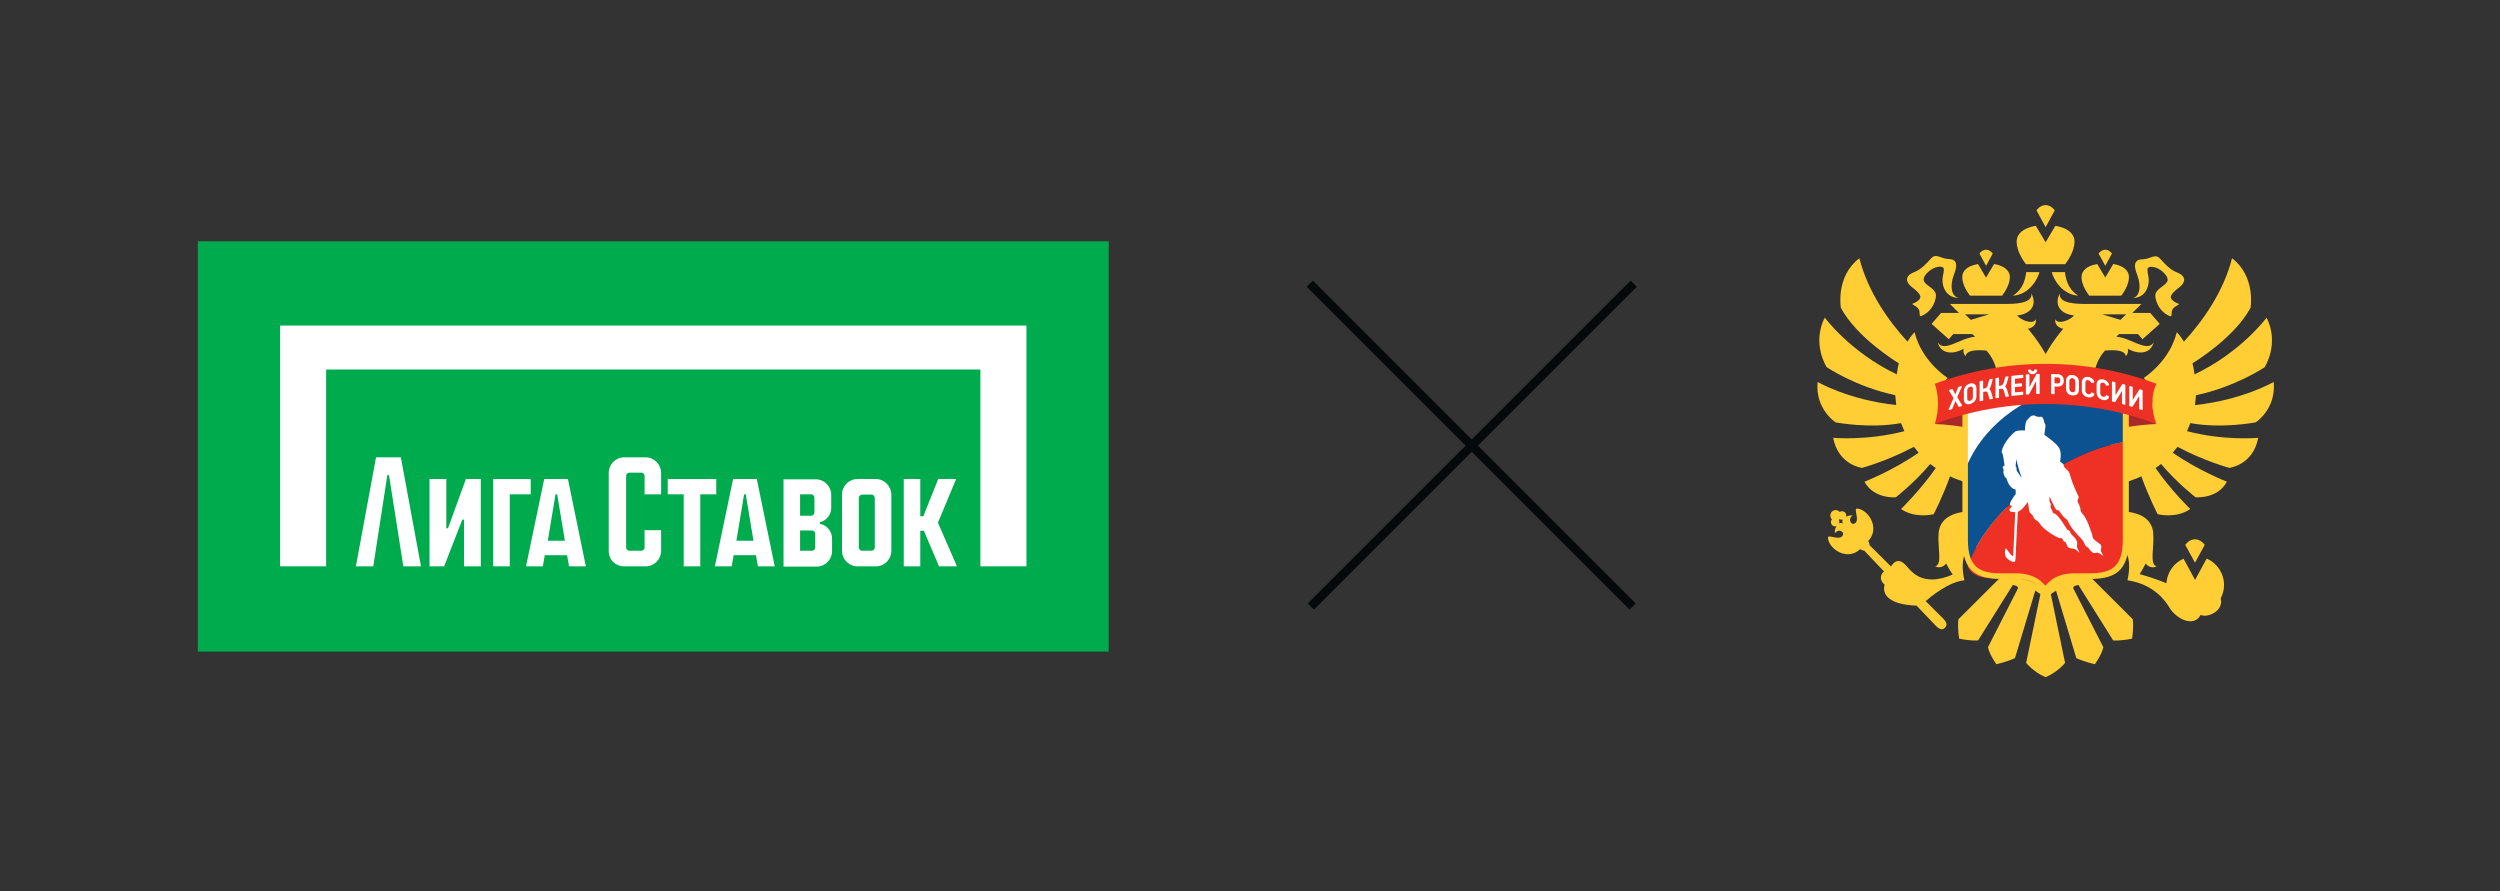 <?xml version="1.0" encoding="UTF-8"?> <svg xmlns="http://www.w3.org/2000/svg" width="1150" height="410" viewBox="0 0 1150 410" fill="none"><rect x="0" y="0" width="1150" height="410" fill="#333333" stroke="none"/> <g clip-path="url(#clip0_517_2350)"> <rect x="91" y="111" width="419" height="188.726" fill="#00AB4E"></rect> <path d="M297.012 210.38H287.12C283.188 210.38 280.017 213.577 280.017 217.541V253.349C280.017 257.57 283.061 260.511 287.12 260.511H297.012C300.944 260.511 304.115 257.314 304.115 253.349V243.886H296.505V251.815C296.505 252.71 295.744 253.349 294.983 253.349H289.529C288.642 253.349 288.008 252.582 288.008 251.815V218.948C288.008 218.053 288.769 217.414 289.529 217.414H294.983C295.871 217.414 296.505 218.181 296.505 218.948V227.389H304.115V217.541C304.115 213.705 300.944 210.38 297.012 210.38Z" fill="white"></path> <path d="M329.48 220.354H307.158V227.388H314.514V260.511H322.124V227.388H329.48V220.354Z" fill="white"></path> <path d="M206.077 242.99H205.316V220.354H197.58V260.511H204.301L212.672 239.026H213.433V260.511H221.169V220.354H214.321L206.077 242.99Z" fill="white"></path> <path d="M172.975 210.38L163.717 260.511H171.707L178.175 218.565H178.936L185.531 260.511H193.648L184.39 210.38H172.975Z" fill="white"></path> <path d="M337.217 220.354L328.846 260.511H336.582L337.47 255.395H347.743L348.631 260.511H356.367L348.124 220.354H337.217ZM338.738 248.745L342.29 227.388H343.051L346.602 248.745H338.738Z" fill="white"></path> <path d="M250.34 220.354L241.969 260.511H249.706L250.594 255.395H260.867L261.754 260.511H269.491L261.247 220.354H250.34ZM251.989 248.745L255.54 227.388H256.301L259.852 248.745H251.989Z" fill="white"></path> <path d="M244.125 220.354H226.877V260.511H234.486V227.388H244.125V220.354Z" fill="white"></path> <path d="M402.913 220.354H394.416C390.484 220.354 387.313 223.552 387.313 227.516V253.349C387.313 257.313 390.484 260.511 394.416 260.511H402.913C406.845 260.511 410.015 257.313 410.015 253.349V227.644C410.015 223.68 406.845 220.354 402.913 220.354ZM402.406 251.814C402.406 252.71 401.645 253.349 400.884 253.349H396.572C395.684 253.349 395.05 252.582 395.05 251.814V229.051C395.05 228.156 395.811 227.516 396.572 227.516H400.884C401.772 227.516 402.406 228.283 402.406 229.179V251.814Z" fill="white"></path> <path d="M128.839 149.762V260.511H150.019V169.968H450.981V260.511H472.161V149.762H128.839Z" fill="white"></path> <path d="M439.82 220.354H431.576L424.727 237.491H423.332V220.354H415.723V260.511H423.332V244.141H424.981L431.957 260.511H440.2L431.449 240.433L439.82 220.354Z" fill="white"></path> <path d="M377.167 240.944V240.177C380.084 239.537 382.367 236.852 382.367 233.783V227.644C382.367 223.68 379.196 220.482 375.265 220.482H360.426V260.638H375.645C379.577 260.638 382.748 257.441 382.748 253.477V247.85C382.748 244.269 380.338 241.584 377.167 240.944ZM368.036 227.388H373.109C373.996 227.388 374.631 228.156 374.631 228.923V235.701C374.631 236.596 373.87 237.235 373.109 237.235H368.036V227.388ZM375.011 251.814C375.011 252.71 374.25 253.349 373.489 253.349H368.036V244.013H373.489C374.377 244.013 375.011 244.781 375.011 245.548V251.814Z" fill="white"></path> <path d="M603 279L751.492 130.508" stroke="#05090A" stroke-width="4"></path> <path d="M751 279L602.508 130.508" stroke="#05090A" stroke-width="4"></path> <path d="M956.461 260.27C956.461 260.27 956.461 260.2 956.461 260.13L941.121 269.383C941.121 269.383 945.598 267.951 941.121 272.875C940.879 270.43 931.266 264.948 926.407 260.13H925.539V260.27L900.9 284.851C900.344 288.657 901.212 293.755 901.212 293.755C901.212 293.755 905.099 294.768 909.888 294.628L925.886 269.104C925.886 269.104 929.01 269.418 928.108 270.954L914.469 297.701C915.198 301.297 918.356 305.522 918.356 305.522C918.356 305.522 922.867 304.579 926.893 302.729L936.228 271.687L938.588 273.294L932.029 304.928C932.029 304.928 935.395 309.153 940.948 311.493C940.948 311.493 940.948 311.493 940.983 311.493C940.983 311.493 940.983 311.493 941.017 311.493C946.57 309.153 949.936 304.928 949.936 304.928L943.377 273.294L945.772 271.687L955.107 302.729C959.098 304.579 963.644 305.522 963.644 305.522C963.644 305.522 966.768 301.297 967.531 297.701L953.858 270.954C952.956 269.418 956.079 269.104 956.079 269.104L972.077 294.628C976.901 294.768 980.753 293.755 980.753 293.755C980.753 293.755 981.621 288.657 981.066 284.851L956.426 260.27H956.461Z" fill="#FFCE34"></path> <path d="M974.784 153.668H983.495L985.542 156.042L993.455 148.989L989.117 143.961H980.857L985.056 139.806H959.341C955.419 139.806 946.847 139.701 947.507 134.987C944.626 140.679 948.201 144.485 954.066 145.113C952.504 147.138 946.709 149.583 945.39 146.824C945.112 150.735 949.103 151.224 949.103 151.224C949.103 151.224 944.418 156.601 940.982 162.886C937.512 156.566 932.862 151.224 932.862 151.224C932.862 151.224 936.853 150.735 936.575 146.824C935.256 149.618 929.426 147.173 927.899 145.113C933.764 144.485 937.339 140.679 934.458 134.987C935.118 139.701 926.546 139.806 922.624 139.806H896.943L901.142 143.961H892.883L888.545 148.989L896.457 156.042L898.505 153.668H907.216C907.459 153.912 907.736 154.122 907.944 154.331C908.153 154.506 908.326 154.715 908.534 154.89C901.802 155.379 894.098 162.467 891.287 157.369C892.987 163.584 899.373 162.746 903.294 160.407C903.294 160.407 902.635 162.362 904.231 163.829C904.474 160.058 913.775 161.28 913.775 161.28C918.703 166.762 920.438 174.967 917.314 182.16L922.902 178.808C923.11 180.519 923.318 182.963 923.179 185.477H924.915C925.019 183.487 924.915 181.322 924.602 178.878L927.066 175.316C928.073 179.087 928.385 182.649 928.385 185.477H932.654C932.549 182.195 932.064 178.529 931.855 177.097L934.007 174.409C934.007 174.409 935.569 179.611 935.881 185.477H940.011C939.664 181.916 939.074 178.668 938.727 176.888L941.017 176.434L943.308 176.888C942.961 178.668 942.371 181.916 942.024 185.477H946.153C946.466 179.611 948.027 174.409 948.027 174.409L950.179 177.097C949.971 178.529 949.485 182.195 949.381 185.477H953.649C953.649 182.684 953.927 179.087 954.968 175.316L957.432 178.878C957.12 181.287 957.05 183.487 957.12 185.477H958.855C958.716 182.963 958.924 180.519 959.133 178.808L964.72 182.16C961.597 174.967 963.366 166.727 968.294 161.28C968.294 161.28 977.595 160.058 977.838 163.829C979.4 162.362 978.775 160.407 978.775 160.407C982.662 162.746 989.047 163.584 990.748 157.369C987.937 162.467 980.198 155.344 973.5 154.89C973.708 154.715 973.882 154.506 974.09 154.331C974.298 154.122 974.541 153.877 974.784 153.668ZM906.556 147.138L903.953 144.589H915.024L906.556 147.138ZM966.941 144.589H978.011L975.409 147.138L966.941 144.589Z" fill="#FFCE34"></path> <path d="M1037.63 194.277C1037.63 194.277 1047.11 188.201 1045.89 175.701C1045.89 175.701 1031.7 183.976 1009.7 186.35L1010.15 181.811C1028.37 177.97 1041.73 168.927 1041.73 168.927C1041.73 168.927 1048.7 158.207 1042.63 146.126C1042.63 146.126 1030.9 162.048 1009.49 172.209L1009.42 171.825C1009.21 170.149 1008.9 168.578 1008.55 167.111C1009.52 166.518 1027.85 155.344 1035.24 141.587C1035.24 141.587 1037.77 127.236 1026.74 118.786C1022.75 134.394 1013.34 147.558 1004.6 157.16C1002.83 154.262 1001.33 152.795 1001.33 152.795C999.632 159.814 994.809 167.775 986.167 173.85C988.215 176.225 989.603 179.227 989.95 182.614C990.887 191.483 984.501 195.743 975.687 196.686C973.813 196.895 972.043 200.422 970.342 200.003C970.342 200.003 971.696 223.153 972.425 223.083C976.45 222.594 983.252 220.08 985.022 219.103C988.215 228.181 992.518 236.526 992.518 236.526C992.518 236.526 1000.88 238.726 1007.51 234.152C1007.51 234.152 998.452 225.318 991.546 215.297L994.114 213.446C1001.19 221.931 1009.94 228.74 1009.94 228.74C1009.94 228.74 1020 229.682 1024.38 221.582C1024.38 221.582 1011.61 216.658 999.459 208.243L1001.65 205.52C1013.72 212.014 1025.49 215.227 1025.49 215.227C1025.49 215.227 1036.42 213.97 1038.78 201.4C1038.78 201.4 1023.13 202.866 1006.02 198.327L1007.58 194.626C1022.05 197.314 1037.67 194.277 1037.67 194.277H1037.63Z" fill="#FFCE34"></path> <path d="M980.961 137.084C987.59 137.084 988.943 130.485 988.284 127.308C988.041 126.155 987.833 125.073 987.833 124.235C987.833 123.746 987.867 123.292 988.214 123.083C989.29 122.384 991.997 122.629 994.704 124.863C996.335 126.225 997.654 128.181 996.925 129.542C996.439 130.45 995.502 131.149 994.531 131.847C993.42 132.685 992.275 133.488 991.685 134.78C990.713 136.84 992.865 143.579 998.383 145.499C999.354 145.814 998.521 143.474 999.459 142.147C1000.53 140.611 1003.21 139.982 1001.99 139.668C1001.19 139.459 998.834 138.272 998.591 136.84C998.383 135.478 1000.53 133.697 1002.06 132.475L1002.69 131.987C1004.49 130.52 1004.77 129.263 1004.7 128.46C1004.63 127.727 1004.18 126.679 1002.48 125.806C1002.34 125.736 1002.2 125.701 1002.1 125.632C1002.1 125.632 1001.78 125.457 1000.57 124.933C997.966 123.711 995.988 121.581 994.426 119.835C994.114 119.486 993.802 119.172 993.524 118.858C992.136 117.391 990.748 117.915 989.256 118.439C988.353 118.788 987.277 119.137 985.959 119.242C985.681 119.242 984.258 119.416 984.258 119.416C983.703 119.556 983.217 119.766 982.87 120.115C982.245 120.743 982.002 121.651 982.107 122.803C982.245 124.165 982.835 125.736 983.425 127.412C984.64 130.799 984.813 136.351 980.927 137.154L980.961 137.084Z" fill="#FFCE34"></path> <path d="M879.279 131.915L879.904 132.404C881.431 133.591 883.582 135.406 883.374 136.768C883.131 138.2 880.771 139.422 879.973 139.596C878.759 139.911 881.431 140.539 882.507 142.076C883.444 143.402 882.645 145.777 883.582 145.428C889.135 143.507 891.252 136.803 890.315 134.708C889.725 133.451 888.58 132.613 887.469 131.775C886.498 131.077 885.561 130.378 885.075 129.471C884.346 128.109 885.63 126.153 887.296 124.792C890.003 122.557 892.71 122.313 893.785 123.011C894.098 123.22 894.167 123.674 894.167 124.163C894.167 125.036 893.924 126.119 893.681 127.236C893.022 130.413 894.41 137.013 901.004 137.013C897.117 136.21 897.291 130.658 898.505 127.271C899.095 125.595 899.685 124.058 899.824 122.662C899.928 121.509 899.685 120.602 899.06 119.973C898.713 119.624 898.228 119.414 897.672 119.31C897.672 119.31 896.249 119.135 896.006 119.1C894.688 119.03 893.647 118.646 892.71 118.297C891.217 117.773 889.829 117.25 888.441 118.716C888.163 118.995 887.851 119.345 887.539 119.694C885.942 121.44 883.999 123.57 881.361 124.792C880.147 125.35 879.869 125.49 879.869 125.49C879.869 125.49 879.592 125.63 879.453 125.665C877.752 126.538 877.301 127.55 877.232 128.318C877.162 129.121 877.405 130.378 879.244 131.845L879.279 131.915Z" fill="#FFCE34"></path> <path d="M938.172 125.177H932.064C931.439 130.484 929.357 133.871 925.956 136.001C931.821 135.722 936.506 130.729 938.137 125.177H938.172Z" fill="#FFCE34"></path> <path d="M949.901 125.177H943.793C945.425 130.729 950.11 135.687 955.975 136.001C952.574 133.871 950.491 130.484 949.867 125.177H949.901Z" fill="#FFCE34"></path> <path d="M940.879 121.544H949.971C951.047 120.147 954.274 115.608 954.274 111.139C954.274 109.253 953.476 107.682 951.776 106.32C950.943 105.657 949.034 104.47 945.46 103.876L940.983 111.453L936.471 103.876C932.897 104.47 930.988 105.692 930.155 106.32C928.455 107.682 927.657 109.253 927.657 111.139C927.657 115.643 930.884 120.182 931.96 121.544H940.844H940.879Z" fill="#FFCE34"></path> <path d="M945.182 96.754C945.182 96.754 943.586 94.345 940.983 94.345C938.38 94.345 936.784 96.754 936.784 96.754L940.983 104.506L945.182 96.754Z" fill="#FFCE34"></path> <path d="M968.329 136H975.791C976.658 134.848 979.33 131.111 979.33 127.445C979.33 125.874 978.671 124.582 977.283 123.465C976.589 122.941 975.027 121.928 972.112 121.439L968.433 127.655L964.72 121.439C961.805 121.928 960.209 122.941 959.549 123.465C958.196 124.582 957.502 125.874 957.502 127.445C957.502 131.146 960.174 134.882 961.042 136H968.329Z" fill="#FFCE34"></path> <path d="M971.488 116.623C971.488 116.623 970.308 114.877 968.434 114.877C966.56 114.877 965.345 116.623 965.345 116.623L968.434 122.279L971.488 116.623Z" fill="#FFCE34"></path> <path d="M916.655 116.623C916.655 116.623 915.475 114.877 913.601 114.877C911.727 114.877 910.547 116.623 910.547 116.623L913.601 122.279L916.655 116.623Z" fill="#FFCE34"></path> <path d="M913.497 136H920.959C921.861 134.848 924.533 131.111 924.533 127.445C924.533 125.874 923.839 124.582 922.451 123.465C921.757 122.941 920.195 121.963 917.28 121.439L913.567 127.69L909.853 121.439C906.938 121.963 905.342 122.941 904.682 123.465C903.294 124.582 902.635 125.874 902.635 127.445C902.635 131.146 905.307 134.882 906.209 136H913.497Z" fill="#FFCE34"></path> <path d="M844.367 194.277C844.367 194.277 859.984 197.314 874.455 194.626L876.017 198.327C858.908 202.831 843.257 201.4 843.257 201.4C845.651 213.97 856.548 215.227 856.548 215.227C856.548 215.227 868.313 212.014 880.39 205.52L882.576 208.243C870.43 216.658 857.659 221.582 857.659 221.582C862.031 229.682 872.095 228.74 872.095 228.74C872.095 228.74 880.806 221.931 887.886 213.446L890.454 215.297C883.548 225.283 874.49 234.152 874.49 234.152C881.118 238.726 889.482 236.526 889.482 236.526C889.482 236.526 893.82 228.181 897.013 219.103C898.783 220.115 905.585 222.594 909.61 223.083C910.339 223.153 911.693 200.003 911.693 200.003C909.992 200.387 908.187 196.86 906.348 196.686C897.533 195.743 891.148 191.483 892.085 182.614C892.432 179.227 893.82 176.225 895.868 173.85C887.226 167.775 882.403 159.814 880.702 152.795C880.702 152.795 879.175 154.262 877.44 157.16C868.694 147.593 859.324 134.394 855.299 118.786C844.263 127.236 846.796 141.587 846.796 141.587C854.154 155.344 872.512 166.553 873.449 167.111C873.102 168.578 872.79 170.149 872.581 171.825L872.512 172.209C851.134 162.013 839.37 146.091 839.37 146.091C833.297 158.207 840.272 168.892 840.272 168.892C840.272 168.892 853.598 177.935 871.818 181.776L872.269 186.316C850.301 183.976 836.108 175.701 836.108 175.701C834.893 188.201 844.367 194.277 844.367 194.277Z" fill="#FFCE34"></path> <path d="M885.769 276.542C887.712 274.831 896.284 267.603 903.607 266.94C900.518 253.078 907.355 247.945 912.873 254.265C914.816 256.465 915.614 258.874 915.961 260.934L922.659 261.039L923.11 233.35L909.02 233.105C909.506 234.397 909.61 235.2 909.61 235.2C898.123 234.816 893.438 238.483 892.085 243.301C892.085 243.301 892.05 243.511 892.016 243.65C892.016 243.79 891.946 243.93 891.911 244.104C891.842 244.419 891.807 244.698 891.773 245.047C891.773 245.117 891.773 245.222 891.773 245.291C891.148 251.227 893.681 259.957 890.176 260.445C891.773 261.493 893.994 260.864 895.243 259.223C896.18 261.144 897.464 263.134 898.228 264.286C895.521 265.543 891.564 266.591 888.892 266.556C884.624 266.556 881.049 265.299 877.232 260.655C874.872 257.757 872.269 256.744 869.84 260.585C864.322 255.068 859.984 250.773 859.984 250.773C859.984 250.11 859.81 249.447 859.359 248.923C865.12 242.777 859.22 234.188 854.188 233.943C852.384 233.874 856.028 239.949 852.8 240.927C851.273 241.381 849.954 238.518 852.245 237.156C849.434 236.632 846.206 239.286 847.976 241.067C846.241 239.286 843.569 242.498 844.09 245.361C845.443 243.057 848.289 244.384 847.803 245.955C846.796 249.202 840.758 245.501 840.862 247.317C841.07 252.38 849.607 258.35 855.715 252.589C856.201 253.043 856.861 253.253 857.52 253.253C857.52 253.253 861.476 257.408 866.682 262.89H866.647C865.155 263.902 864.218 266.8 866.925 268.93C865.571 273.644 869.25 278.183 881.604 278.567C886.498 283.7 890.28 287.681 890.558 287.96C891.842 289.217 892.814 289.531 893.369 289.461C893.82 289.392 894.306 289.147 894.653 288.798C895.035 288.414 895.278 287.96 895.382 287.506C895.486 286.947 895.139 285.83 893.959 284.643C893.751 284.433 890.384 281.081 885.873 276.577L885.769 276.542Z" fill="#FFCE34"></path> <path d="M1015.04 256.989L1012.99 260.76L1009.73 266.765L1006.47 260.76L1004.42 256.989C1000.01 258.944 996.891 263.239 996.544 268.302C993.594 266.975 987.208 264.88 984.224 264.112C984.224 264.112 985.543 262.121 987 259.223C988.249 260.864 990.471 261.528 992.067 260.445C988.597 259.957 991.095 251.227 990.471 245.291C990.471 245.222 990.471 245.117 990.471 245.047C990.436 244.733 990.366 244.419 990.332 244.104C990.297 243.965 990.262 243.79 990.228 243.65C990.228 243.546 990.193 243.406 990.158 243.266C988.805 238.483 984.12 234.816 972.633 235.2C972.633 235.2 972.737 234.397 973.223 233.105L959.133 233.35L959.619 261.039L966.317 260.934C966.629 258.874 967.462 256.465 969.371 254.265C974.888 247.945 981.725 253.113 978.637 266.94C990.679 268.651 996.162 276.507 997.897 279.405C1001.19 284.957 1009.25 288.658 1012.3 282.862C1015.6 284.433 1023.06 280.837 1021.53 275.32C1021.53 275.32 1021.53 275.285 1021.53 275.25C1022.47 273.4 1023.06 271.374 1023.06 269.14C1023.06 263.693 1019.8 259.014 1015.14 256.954L1015.04 256.989Z" fill="#FFCE34"></path> <path d="M1014.17 250.632C1014.17 250.632 1012.47 248.083 1009.7 248.083C1006.92 248.083 1005.22 250.632 1005.22 250.632L1009.7 258.837L1014.17 250.632Z" fill="#FFCE34"></path> <path d="M846.207 235.41C847.144 236.423 847.109 237.994 846.137 238.937C845.165 239.879 843.604 239.844 842.632 238.867C841.695 237.889 841.73 236.318 842.701 235.34C843.673 234.397 845.235 234.432 846.207 235.41Z" fill="#FFCE34"></path> <path d="M845.582 238.832C846.311 239.6 846.311 240.857 845.512 241.59C844.749 242.324 843.5 242.324 842.771 241.521C842.042 240.752 842.042 239.495 842.84 238.762C843.604 238.029 844.853 238.029 845.582 238.832Z" fill="#FFCE34"></path> <path d="M848.74 235.794C849.469 236.562 849.469 237.819 848.67 238.552C847.907 239.286 846.657 239.286 845.929 238.483C845.2 237.714 845.2 236.457 845.998 235.724C846.762 234.991 848.011 234.991 848.74 235.794Z" fill="#FFCE34"></path> <path d="M976.658 203.389C946.882 208.487 912.803 236.071 905.168 260.757C907.389 265.087 911.762 266.065 918.495 266.065H925.678C931.89 266.065 936.749 267.88 940.08 271.442C943.447 267.88 948.271 266.065 954.483 266.065H961.666C971.834 266.065 976.658 263.83 976.658 251.12V203.389Z" fill="#EE3124"></path> <path d="M945.425 174.233C926.268 177.411 909.506 187.467 903.502 204.367V251.121C903.502 251.854 903.502 252.587 903.537 253.25C903.537 253.32 903.537 253.425 903.537 253.495C903.711 256.603 904.266 258.942 905.168 260.723C912.734 236.316 946.223 209.011 975.756 203.564C976.068 203.494 976.346 203.459 976.624 203.389V178.284C966.386 175.909 955.871 174.583 945.39 174.233H945.425Z" fill="#0C5190"></path> <path d="M903.502 217.391C912.109 193.263 936.02 178.877 963.332 174.303C943.238 173.675 923.075 175.63 903.502 180.169V217.391Z" fill="white"></path> <path d="M979.018 190.156V196.371C982.176 195.848 986.757 195.254 991.963 195.045L984.05 191.029C984.05 191.029 980.476 190.296 979.018 190.156Z" fill="#A82928"></path> <path d="M902.947 190.156V196.371C899.789 195.848 895.208 195.254 890.003 195.045L897.915 191.029C897.915 191.029 901.49 190.296 902.947 190.156Z" fill="#A82928"></path> <path d="M979.296 173.606H902.704V248.503C902.704 263.273 909.853 266.311 920.542 266.311H927.344C933.938 266.311 938.38 268.755 940.531 273.609L940.982 274.656L941.434 273.609C943.585 268.755 948.027 266.311 954.621 266.311H961.388C972.112 266.311 979.261 263.273 979.261 248.503V173.606H979.296ZM976.485 248.364C976.485 261.213 970.828 263.727 961.041 263.727H954.343C948.93 263.727 944.73 265.263 941.885 268.336L940.878 269.419L939.872 268.336C936.992 265.298 932.827 263.727 927.413 263.727H920.681C910.894 263.727 905.237 261.213 905.237 248.364V176.365H976.485V248.364Z" fill="#FFCE34"></path> <path fill-rule="evenodd" clip-rule="evenodd" d="M920.785 208.069C921.479 208.663 921.826 212.399 922.104 214.18C922.104 214.18 921.062 214.424 921.271 215.087C921.34 215.297 921.687 216.1 921.687 216.379C921.687 216.659 921.479 217.148 921.514 217.252C921.652 217.986 921.93 218.858 922.277 219.452C922.52 219.836 922.867 219.766 922.936 219.941C924.394 225.178 927.17 225.143 927.17 225.143L927.24 227.204C926.06 228.74 924.082 231.673 924.672 232.197C925.123 232.651 925.4 232.825 925.366 233.139C925.366 233.244 925.088 233.593 924.567 233.908C924.255 234.117 924.255 235.095 924.81 235.339C925.296 235.514 926.164 235.584 926.997 235.549L926.094 255.242C926.094 255.521 925.956 256.045 925.47 255.626C924.88 255.067 924.151 254.159 923.353 252.972C922.659 251.925 922.416 252.379 922.346 252.972C922.208 253.915 922.277 255.172 922.52 255.835C922.832 256.674 924.255 257.861 925.782 258.419C927.066 258.873 927.101 258.07 927.205 255.766C927.24 254.683 927.726 244.208 928.211 235.374C928.385 235.339 928.558 235.269 928.697 235.2C930.12 234.501 931.751 232.511 932.758 230.905C933.209 232.232 933.209 235.165 933.799 235.863C934.632 236.841 934.944 236.491 935.673 238.482C935.846 238.936 937.547 239.564 938.276 240.821C939.872 243.58 945.459 246.827 947.194 247.525C947.784 247.77 948.478 247.141 948.791 247.979C949.207 249.166 949.381 249.062 949.936 249.271C950.561 249.481 950.526 251.122 951.498 251.82C952.504 252.553 953.545 252.169 954.413 252.553C955.28 252.937 956.287 254.229 956.46 254.125C956.634 254.02 955.87 252.868 955.489 251.855C955.315 251.471 955.385 250.947 955.489 250.528C955.974 247.84 952.886 246.373 952.469 245.186C951.741 243.23 951.394 244.313 950.769 243.37C949.034 240.856 947.68 238.133 945.598 236.491C945.112 236.107 944.592 236.177 944.453 235.968C944.14 235.584 944.175 234.85 943.308 233.558C943.099 233.244 943.655 232.127 943.203 231.463C942.961 231.114 942.787 230.765 942.752 229.927C942.683 227.448 943.03 228.984 943.585 230.172C944.349 231.743 945.425 234.082 945.98 234.571C946.292 234.885 946.847 234.466 947.09 234.85C948.548 237.155 950.005 238.552 950.908 239.145C951.289 239.459 951.498 240.647 952.747 242.427C955.315 246.094 957.987 247.84 958.716 249.76C959.48 251.785 960.208 251.296 960.902 252.309C961.597 253.356 962.499 254.334 963.262 254.404C964.026 254.474 964.338 254.159 964.928 254.229C965.622 254.334 967.323 255.696 967.461 255.626C967.6 255.556 966.282 253.601 966.351 253.112C966.455 252.379 966.802 251.645 966.559 251.017C966.143 249.969 964.755 249.655 963.193 248.084C962.395 247.281 962.603 246.548 962.36 245.814C961.388 243.3 960.66 240.088 958.508 237.015C957.744 235.933 957.189 235.653 957.085 234.746C956.877 232.616 955.801 231.254 955.662 230.556C955.558 229.892 956.46 228.949 956.113 228.321C955.211 226.435 953.441 222.979 951.914 217.567C951.532 216.275 949.381 215.367 949.381 214.249C949.381 213.167 947.646 212.469 947.646 212.329C948.131 209.675 947.888 208.244 947.715 207.371C947.229 205.136 944.522 202.971 940.392 200.003C940.531 198.816 941.087 195.988 940.844 195.22C940.774 194.94 940.462 194.836 940.427 194.521C940.288 193.474 939.837 192.322 939.525 192.007C939.108 191.518 938.796 191.728 938.033 191.763C937.547 191.763 936.818 191.658 936.506 191.449C935.569 190.82 934.319 190.89 932.896 192.81C932.653 193.125 932.306 193.194 932.168 193.579C931.925 194.207 931.682 194.975 931.578 195.953C931.404 197.35 931.578 197.594 931.474 198.013C929.877 197.943 927.726 198.013 927.101 198.467C922.763 201.679 920.195 207.545 920.889 208.139L920.785 208.069ZM927.205 214.389C927.205 213.272 927.587 211.177 927.587 211.177C927.656 213.132 930.016 219.976 930.016 219.976C930.016 219.976 927.968 216.903 927.76 216.589C927.552 216.275 927.656 215.157 927.517 214.948C927.413 214.738 927.17 214.668 927.17 214.389H927.205Z" fill="white"></path> <path d="M991.963 195.011C959.445 182.79 922.52 182.79 890.003 195.011C893.334 184.71 890.003 176.54 890.003 176.54C922.52 164.319 959.41 164.319 991.963 176.54C991.963 176.54 987.694 184.082 991.963 195.011Z" fill="#EE3124"></path> <path d="M900.31 182.721C901.004 181.115 901.698 179.544 902.427 177.972C902.461 177.867 902.427 177.763 902.392 177.693C902.323 177.623 902.218 177.588 902.114 177.623C901.733 177.728 901.316 177.867 900.934 177.972C900.865 177.972 900.796 178.042 900.761 178.112C900.31 179.194 899.859 180.277 899.442 181.359L898.193 179.055C898.193 179.055 897.985 178.915 897.88 178.95C897.499 179.09 897.117 179.194 896.735 179.334C896.666 179.334 896.596 179.404 896.562 179.509C896.562 179.578 896.562 179.648 896.562 179.718C897.256 180.835 897.95 181.988 898.609 183.105C897.88 184.851 897.117 186.562 896.388 188.273C896.353 188.377 896.388 188.482 896.423 188.552C896.492 188.622 896.527 188.622 896.631 188.622H896.7C897.082 188.482 897.464 188.343 897.846 188.238C897.915 188.238 897.985 188.168 898.019 188.098C898.505 186.876 898.991 185.689 899.477 184.467C899.963 185.34 900.449 186.178 900.934 187.051C901.004 187.155 901.108 187.225 901.212 187.155C901.594 187.051 902.01 186.911 902.392 186.806C902.461 186.806 902.531 186.736 902.565 186.667C902.565 186.597 902.565 186.492 902.565 186.422C901.837 185.165 901.073 183.908 900.344 182.686" fill="white"></path> <path d="M908.43 176.784C908.187 176.574 907.84 176.4 907.459 176.33C907.077 176.26 906.661 176.295 906.175 176.435C905.654 176.574 905.203 176.784 904.856 177.063C904.509 177.342 904.197 177.622 903.988 177.971C903.78 178.285 903.607 178.634 903.502 179.018C903.398 179.368 903.364 179.717 903.364 180.031V183.558C903.364 183.942 903.433 184.326 903.502 184.64C903.607 184.989 903.78 185.269 904.023 185.513C904.266 185.723 904.613 185.897 904.995 185.967C905.099 185.967 905.238 185.967 905.376 185.967C905.654 185.967 905.966 185.932 906.313 185.827C906.73 185.723 907.112 185.548 907.459 185.338C907.806 185.129 908.118 184.85 908.361 184.535C908.604 184.221 908.812 183.872 908.951 183.488C909.09 183.104 909.159 182.685 909.159 182.266V178.599C909.159 178.25 909.09 177.901 908.986 177.587C908.847 177.273 908.673 176.993 908.43 176.749M907.528 178.879V182.65C907.528 182.859 907.493 183.069 907.424 183.243C907.355 183.418 907.25 183.593 907.146 183.732C907.008 183.872 906.869 184.012 906.73 184.116C906.556 184.221 906.383 184.291 906.209 184.326C905.966 184.396 905.758 184.431 905.585 184.361C905.411 184.326 905.307 184.256 905.203 184.186C905.099 184.081 905.029 183.977 904.995 183.802C904.96 183.627 904.925 183.418 904.925 183.174V179.717C904.925 179.717 904.925 179.403 904.96 179.228C904.995 179.053 905.064 178.879 905.168 178.704C905.272 178.53 905.411 178.355 905.585 178.215C905.758 178.076 906.001 177.971 906.279 177.901C906.418 177.866 906.556 177.831 906.661 177.831C906.765 177.831 906.834 177.831 906.903 177.831C907.077 177.901 907.181 177.971 907.285 178.076C907.389 178.18 907.459 178.285 907.493 178.425C907.528 178.565 907.563 178.704 907.563 178.809" fill="white"></path> <path d="M915.51 179.369C915.51 179.369 915.232 179.055 915.024 178.95C915.163 178.81 915.302 178.671 915.406 178.461C915.614 178.112 915.788 177.693 915.927 177.239L916.621 174.551C916.621 174.551 916.621 174.376 916.551 174.306C916.482 174.236 916.412 174.201 916.308 174.236C915.961 174.306 915.614 174.376 915.267 174.446C915.163 174.446 915.094 174.551 915.059 174.62L914.33 177.274C914.261 177.553 914.157 177.798 914.018 177.972C913.914 178.147 913.81 178.287 913.671 178.391C913.532 178.496 913.428 178.566 913.289 178.601C913.15 178.636 913.011 178.671 912.907 178.706C912.699 178.741 912.456 178.81 912.248 178.845V175.354C912.248 175.354 912.248 175.179 912.144 175.144C912.074 175.109 912.005 175.074 911.936 175.074C911.554 175.144 911.207 175.249 910.825 175.319C910.686 175.319 910.617 175.458 910.617 175.563V184.327C910.617 184.327 910.617 184.467 910.721 184.537C910.756 184.572 910.825 184.572 910.894 184.572H910.964C911.346 184.467 911.693 184.397 912.074 184.327C912.178 184.327 912.283 184.188 912.283 184.083V180.312C912.56 180.242 912.838 180.207 913.115 180.137C913.254 180.102 913.393 180.102 913.567 180.102C913.671 180.102 913.775 180.102 913.879 180.172C913.983 180.242 914.087 180.312 914.191 180.452C914.295 180.591 914.365 180.766 914.434 181.01L915.128 183.524C915.128 183.524 915.267 183.734 915.406 183.699C915.788 183.629 916.169 183.559 916.551 183.489C916.621 183.489 916.69 183.42 916.725 183.35C916.759 183.28 916.794 183.21 916.725 183.14L915.961 180.486C915.822 180.033 915.684 179.683 915.441 179.369" fill="white"></path> <path d="M922.763 178.18C922.624 178.006 922.451 177.866 922.277 177.761C922.416 177.622 922.555 177.482 922.659 177.307C922.867 176.993 923.041 176.574 923.18 176.085L923.908 173.431C923.908 173.431 923.908 173.257 923.874 173.187C923.839 173.117 923.735 173.082 923.665 173.117C923.318 173.152 922.937 173.187 922.624 173.257C922.52 173.257 922.451 173.362 922.416 173.431L921.687 176.05C921.583 176.33 921.514 176.539 921.375 176.714C921.271 176.888 921.167 176.993 921.028 177.098C920.889 177.203 920.785 177.272 920.681 177.307C920.542 177.342 920.403 177.377 920.264 177.412C920.022 177.447 919.813 177.482 919.57 177.517V173.99C919.57 173.99 919.536 173.85 919.466 173.781C919.397 173.746 919.327 173.711 919.258 173.711C918.876 173.781 918.529 173.816 918.148 173.885C918.009 173.885 917.939 174.025 917.939 174.13V182.894C917.939 182.894 917.974 183.034 918.043 183.103C918.078 183.138 918.148 183.173 918.217 183.173C918.217 183.173 918.217 183.173 918.252 183.173C918.633 183.103 918.98 183.034 919.362 182.999C919.466 182.999 919.57 182.859 919.57 182.754V178.983L920.403 178.844C920.403 178.844 920.646 178.844 920.785 178.844H920.854C920.854 178.844 921.097 178.879 921.201 178.948C921.306 178.983 921.41 179.088 921.514 179.228C921.618 179.367 921.722 179.577 921.791 179.821L922.486 182.37C922.486 182.37 922.624 182.545 922.763 182.545C923.145 182.51 923.527 182.44 923.908 182.405C923.978 182.405 924.047 182.335 924.082 182.3C924.117 182.231 924.151 182.161 924.082 182.091L923.284 179.402C923.145 178.948 923.006 178.564 922.763 178.285" fill="white"></path> <path d="M930.398 172.386C928.732 172.525 927.101 172.665 925.47 172.875C925.331 172.875 925.227 173.014 925.227 173.119V181.883C925.227 181.883 925.227 182.023 925.331 182.058C925.366 182.093 925.436 182.128 925.505 182.128C927.136 181.953 928.767 181.778 930.433 181.674C930.572 181.674 930.676 181.534 930.676 181.429V180.417C930.676 180.417 930.676 180.277 930.606 180.242C930.572 180.207 930.502 180.172 930.433 180.172C929.253 180.277 928.073 180.382 926.893 180.486V178.042C927.9 177.938 928.906 177.833 929.912 177.763C930.051 177.763 930.155 177.623 930.155 177.519V176.576C930.155 176.576 930.155 176.436 930.086 176.366C930.016 176.331 929.947 176.296 929.878 176.296C928.871 176.366 927.865 176.471 926.893 176.576V174.201C928.073 174.097 929.288 173.957 930.468 173.887C930.606 173.887 930.711 173.747 930.711 173.643V172.665C930.711 172.665 930.711 172.525 930.641 172.456C930.606 172.421 930.537 172.386 930.468 172.386" fill="white"></path> <path d="M937.998 172C937.651 172 937.269 172 936.922 172C936.818 172 936.749 172.07 936.714 172.139C935.985 173.501 935.257 174.898 934.493 176.26C934.181 176.888 933.868 177.482 933.521 178.11V172.384C933.521 172.384 933.521 172.244 933.452 172.209C933.417 172.174 933.348 172.139 933.244 172.139C932.862 172.139 932.515 172.174 932.133 172.209C931.994 172.209 931.89 172.314 931.89 172.489V181.253C931.89 181.253 931.89 181.392 931.96 181.427C931.994 181.462 932.064 181.497 932.133 181.497C932.48 181.497 932.827 181.462 933.209 181.427C933.313 181.427 933.383 181.358 933.417 181.288C934.181 179.821 934.979 178.39 935.742 176.923L936.61 175.282V181.008C936.61 181.008 936.61 181.148 936.679 181.183C936.749 181.218 936.818 181.288 936.853 181.253H937.998C937.998 181.253 938.241 181.113 938.241 180.973C938.241 178.04 938.241 175.142 938.241 172.209C938.241 172.139 938.241 172.07 938.172 172.035C938.137 172 938.033 171.965 937.998 171.965" fill="white"></path> <path d="M933.452 171.546C933.452 171.546 933.834 171.86 934.111 171.965C934.354 172.07 934.597 172.105 934.944 172.105H935.083C935.465 172.105 935.777 172 936.02 171.895C936.263 171.79 936.471 171.616 936.645 171.441C936.818 171.267 936.922 171.057 936.992 170.848C937.061 170.638 937.13 170.429 937.13 170.254C937.13 170.184 937.13 170.114 937.061 170.044C936.992 169.975 936.922 169.975 936.853 169.975C936.541 169.975 936.263 169.975 935.951 169.975C935.812 169.975 935.708 170.079 935.708 170.219C935.708 170.254 935.708 170.324 935.673 170.394C935.673 170.463 935.604 170.533 935.534 170.568C935.465 170.638 935.395 170.673 935.326 170.708C935.256 170.743 935.152 170.778 934.979 170.778C934.909 170.778 934.805 170.778 934.736 170.743C934.667 170.743 934.597 170.673 934.528 170.603C934.458 170.568 934.424 170.498 934.389 170.429C934.389 170.359 934.354 170.324 934.354 170.254C934.354 170.114 934.25 170.01 934.077 170.01C933.764 170.01 933.452 170.01 933.14 170.044C933.001 170.044 932.897 170.149 932.897 170.289C932.897 170.498 932.931 170.708 933.035 170.917C933.105 171.127 933.244 171.336 933.417 171.511" fill="white"></path> <path d="M946.431 172.105C945.529 172.105 944.661 172.035 943.759 172.035C943.69 172.035 943.62 172.035 943.586 172.105C943.551 172.175 943.516 172.21 943.516 172.28V181.044C943.516 181.044 943.62 181.288 943.759 181.288C944.141 181.288 944.488 181.288 944.87 181.288C944.87 181.288 945.008 181.288 945.043 181.218C945.078 181.183 945.112 181.114 945.112 181.044V177.796C945.564 177.796 946.015 177.796 946.431 177.831C946.952 177.831 947.403 177.796 947.785 177.657C948.166 177.517 948.479 177.308 948.687 177.063C948.93 176.819 949.103 176.505 949.208 176.155C949.312 175.841 949.346 175.492 949.346 175.108C949.346 174.165 949.069 173.432 948.548 172.908C948.028 172.419 947.299 172.14 946.362 172.105M945.078 173.572C945.494 173.572 945.911 173.572 946.327 173.606C946.813 173.606 947.195 173.746 947.403 173.991C947.611 174.27 947.715 174.584 947.715 175.038C947.715 175.213 947.715 175.387 947.646 175.597C947.646 175.736 947.542 175.876 947.438 176.016C947.334 176.12 947.229 176.225 947.021 176.295C946.882 176.365 946.709 176.365 946.466 176.365H946.362C945.945 176.365 945.494 176.365 945.078 176.33V173.572Z" fill="white"></path> <path d="M955.593 173.607C955.35 173.327 955.038 173.048 954.691 172.873C954.309 172.664 953.858 172.559 953.372 172.489C952.852 172.454 952.366 172.489 951.984 172.629C951.602 172.768 951.29 172.978 951.047 173.257C950.804 173.537 950.631 173.816 950.526 174.165C950.422 174.479 950.353 174.829 950.353 175.143V178.669C950.353 179.054 950.422 179.438 950.526 179.822C950.631 180.206 950.804 180.555 951.047 180.834C951.29 181.149 951.602 181.393 951.984 181.568C952.366 181.777 952.817 181.882 953.337 181.917C953.442 181.917 953.58 181.917 953.684 181.917C953.962 181.917 954.24 181.917 954.517 181.812C954.864 181.707 955.211 181.568 955.489 181.323C955.767 181.079 955.975 180.799 956.114 180.45C956.253 180.101 956.322 179.717 956.322 179.263V175.597C956.322 175.248 956.253 174.898 956.148 174.549C956.044 174.2 955.836 173.886 955.593 173.572M954.656 175.492V179.263C954.656 179.473 954.621 179.647 954.552 179.787C954.483 179.926 954.379 180.066 954.274 180.171C954.17 180.276 954.032 180.345 953.893 180.38C953.719 180.415 953.546 180.45 953.372 180.415C953.129 180.415 952.886 180.345 952.713 180.241C952.539 180.136 952.4 180.031 952.262 179.892C952.158 179.752 952.053 179.577 952.019 179.368C951.949 179.158 951.915 178.949 951.915 178.704V175.248C951.915 175.248 951.915 174.933 951.984 174.794C952.019 174.619 952.088 174.514 952.192 174.375C952.296 174.27 952.435 174.165 952.609 174.06C952.713 173.991 952.886 173.956 953.06 173.956C953.129 173.956 953.164 173.956 953.268 173.956C953.546 173.956 953.754 174.06 953.927 174.165C954.101 174.305 954.24 174.41 954.344 174.584C954.448 174.759 954.517 174.898 954.552 175.073C954.587 175.248 954.621 175.387 954.621 175.492" fill="white"></path> <path d="M959.376 175.459C959.376 175.459 959.515 175.179 959.619 175.109C959.723 175.005 959.862 174.935 960 174.9C960.174 174.83 960.347 174.83 960.556 174.9C960.903 174.97 961.215 175.074 961.423 175.284C961.631 175.493 961.77 175.703 961.874 176.017C961.874 176.157 962.048 176.227 962.187 176.192C962.534 176.122 962.881 176.017 963.228 175.982C963.297 175.982 963.367 175.912 963.401 175.843C963.436 175.773 963.436 175.703 963.401 175.633C963.228 175.04 962.881 174.516 962.395 174.132C961.909 173.748 961.319 173.468 960.66 173.398C960.209 173.329 959.792 173.364 959.41 173.433C959.029 173.538 958.716 173.713 958.439 173.922C958.196 174.167 957.988 174.446 957.849 174.795C957.71 175.109 957.641 175.493 957.641 175.878V179.544C957.641 179.963 957.71 180.347 957.849 180.731C957.988 181.08 958.196 181.429 958.439 181.709C958.682 181.988 958.994 182.232 959.376 182.407C959.723 182.582 960.139 182.721 960.59 182.791C960.799 182.791 960.972 182.826 961.18 182.826C961.631 182.826 962.048 182.756 962.395 182.582C962.915 182.337 963.263 181.918 963.436 181.325C963.471 181.185 963.436 181.08 963.297 181.01L962.256 180.487C962.256 180.487 962.117 180.452 962.048 180.487C961.978 180.487 961.909 180.591 961.909 180.661C961.84 180.906 961.701 181.08 961.493 181.22C961.284 181.359 961.007 181.394 960.66 181.325C960.417 181.29 960.243 181.22 960.07 181.115C959.896 181.01 959.757 180.906 959.653 180.766C959.549 180.626 959.445 180.452 959.376 180.277C959.306 180.102 959.272 179.928 959.272 179.753V176.017C959.272 175.843 959.272 175.668 959.376 175.528" fill="white"></path> <path d="M966.212 176.573C966.212 176.573 966.351 176.329 966.455 176.224C966.559 176.119 966.664 176.049 966.837 176.049C967.011 176.015 967.184 176.015 967.392 176.049C967.739 176.119 968.052 176.259 968.26 176.468C968.468 176.678 968.607 176.922 968.711 177.237C968.711 177.376 968.85 177.446 969.023 177.411L970.03 177.237C970.03 177.237 970.169 177.167 970.203 177.132C970.238 177.062 970.238 176.992 970.203 176.922C970.03 176.329 969.683 175.805 969.197 175.351C968.711 174.932 968.121 174.653 967.462 174.513C967.011 174.408 966.594 174.408 966.212 174.513C965.831 174.583 965.518 174.723 965.241 174.967C964.998 175.177 964.79 175.456 964.651 175.805C964.512 176.119 964.443 176.503 964.443 176.922V180.589C964.443 181.008 964.512 181.392 964.651 181.776C964.79 182.16 964.998 182.474 965.241 182.788C965.484 183.068 965.796 183.312 966.143 183.557C966.49 183.766 966.906 183.906 967.358 184.011C967.635 184.08 967.878 184.08 968.121 184.08C968.503 184.08 968.85 184.011 969.128 183.871C969.648 183.626 969.995 183.242 970.169 182.649C970.203 182.509 970.169 182.404 970.065 182.335C969.717 182.125 969.37 181.95 969.023 181.741C968.954 181.706 968.885 181.706 968.815 181.741C968.746 181.741 968.676 181.846 968.676 181.916C968.607 182.16 968.468 182.335 968.295 182.439C968.086 182.544 967.809 182.579 967.496 182.509C967.288 182.509 967.08 182.404 966.906 182.3C966.733 182.195 966.594 182.055 966.49 181.916C966.351 181.776 966.282 181.601 966.212 181.427C966.143 181.252 966.108 181.078 966.108 180.868V177.132C966.108 177.132 966.108 176.818 966.212 176.643" fill="white"></path> <path d="M976.485 176.644C976.485 176.644 976.277 176.644 976.207 176.749C975.478 177.901 974.784 179.054 974.056 180.241L973.119 181.812V175.981C973.119 175.981 973.049 175.772 972.91 175.737C972.529 175.667 972.182 175.562 971.8 175.492C971.73 175.492 971.661 175.492 971.592 175.527C971.522 175.562 971.488 175.667 971.488 175.737V184.501C971.488 184.501 971.557 184.71 971.696 184.745C972.043 184.815 972.39 184.92 972.737 184.99C972.841 184.99 972.945 184.99 973.015 184.885C973.778 183.663 974.541 182.406 975.27 181.184L976.103 179.822V185.653C976.103 185.653 976.173 185.863 976.277 185.897C976.624 186.002 977.005 186.072 977.352 186.177C977.352 186.177 977.387 186.177 977.422 186.177C977.491 186.177 977.526 186.177 977.561 186.142C977.63 186.107 977.665 186.002 977.665 185.932V177.168C977.665 177.168 977.595 176.959 977.457 176.924C977.11 176.819 976.763 176.714 976.415 176.644" fill="white"></path> <path d="M985.438 179.405C985.091 179.3 984.744 179.16 984.397 179.055C984.293 179.02 984.154 179.055 984.12 179.16C983.391 180.277 982.697 181.395 981.968 182.512L981.066 184.014V178.148C981.066 178.148 980.996 177.938 980.858 177.903L979.782 177.589C979.782 177.589 979.608 177.589 979.573 177.624C979.504 177.659 979.469 177.763 979.469 177.833V186.597C979.469 186.597 979.539 186.807 979.643 186.842C979.99 186.947 980.337 187.051 980.684 187.156C980.788 187.156 980.927 187.156 980.996 187.051C981.725 185.864 982.489 184.677 983.217 183.49L984.05 182.163V188.029C984.05 188.029 984.12 188.239 984.224 188.273C984.571 188.378 984.953 188.518 985.3 188.623H985.369C985.438 188.623 985.473 188.623 985.508 188.588C985.577 188.553 985.612 188.448 985.612 188.378V179.614C985.612 179.614 985.543 179.405 985.438 179.37" fill="white"></path> </g> <defs> <clipPath id="clip0_517_2350"> <rect width="1150" height="410" fill="white"></rect> </clipPath> </defs> </svg> 
